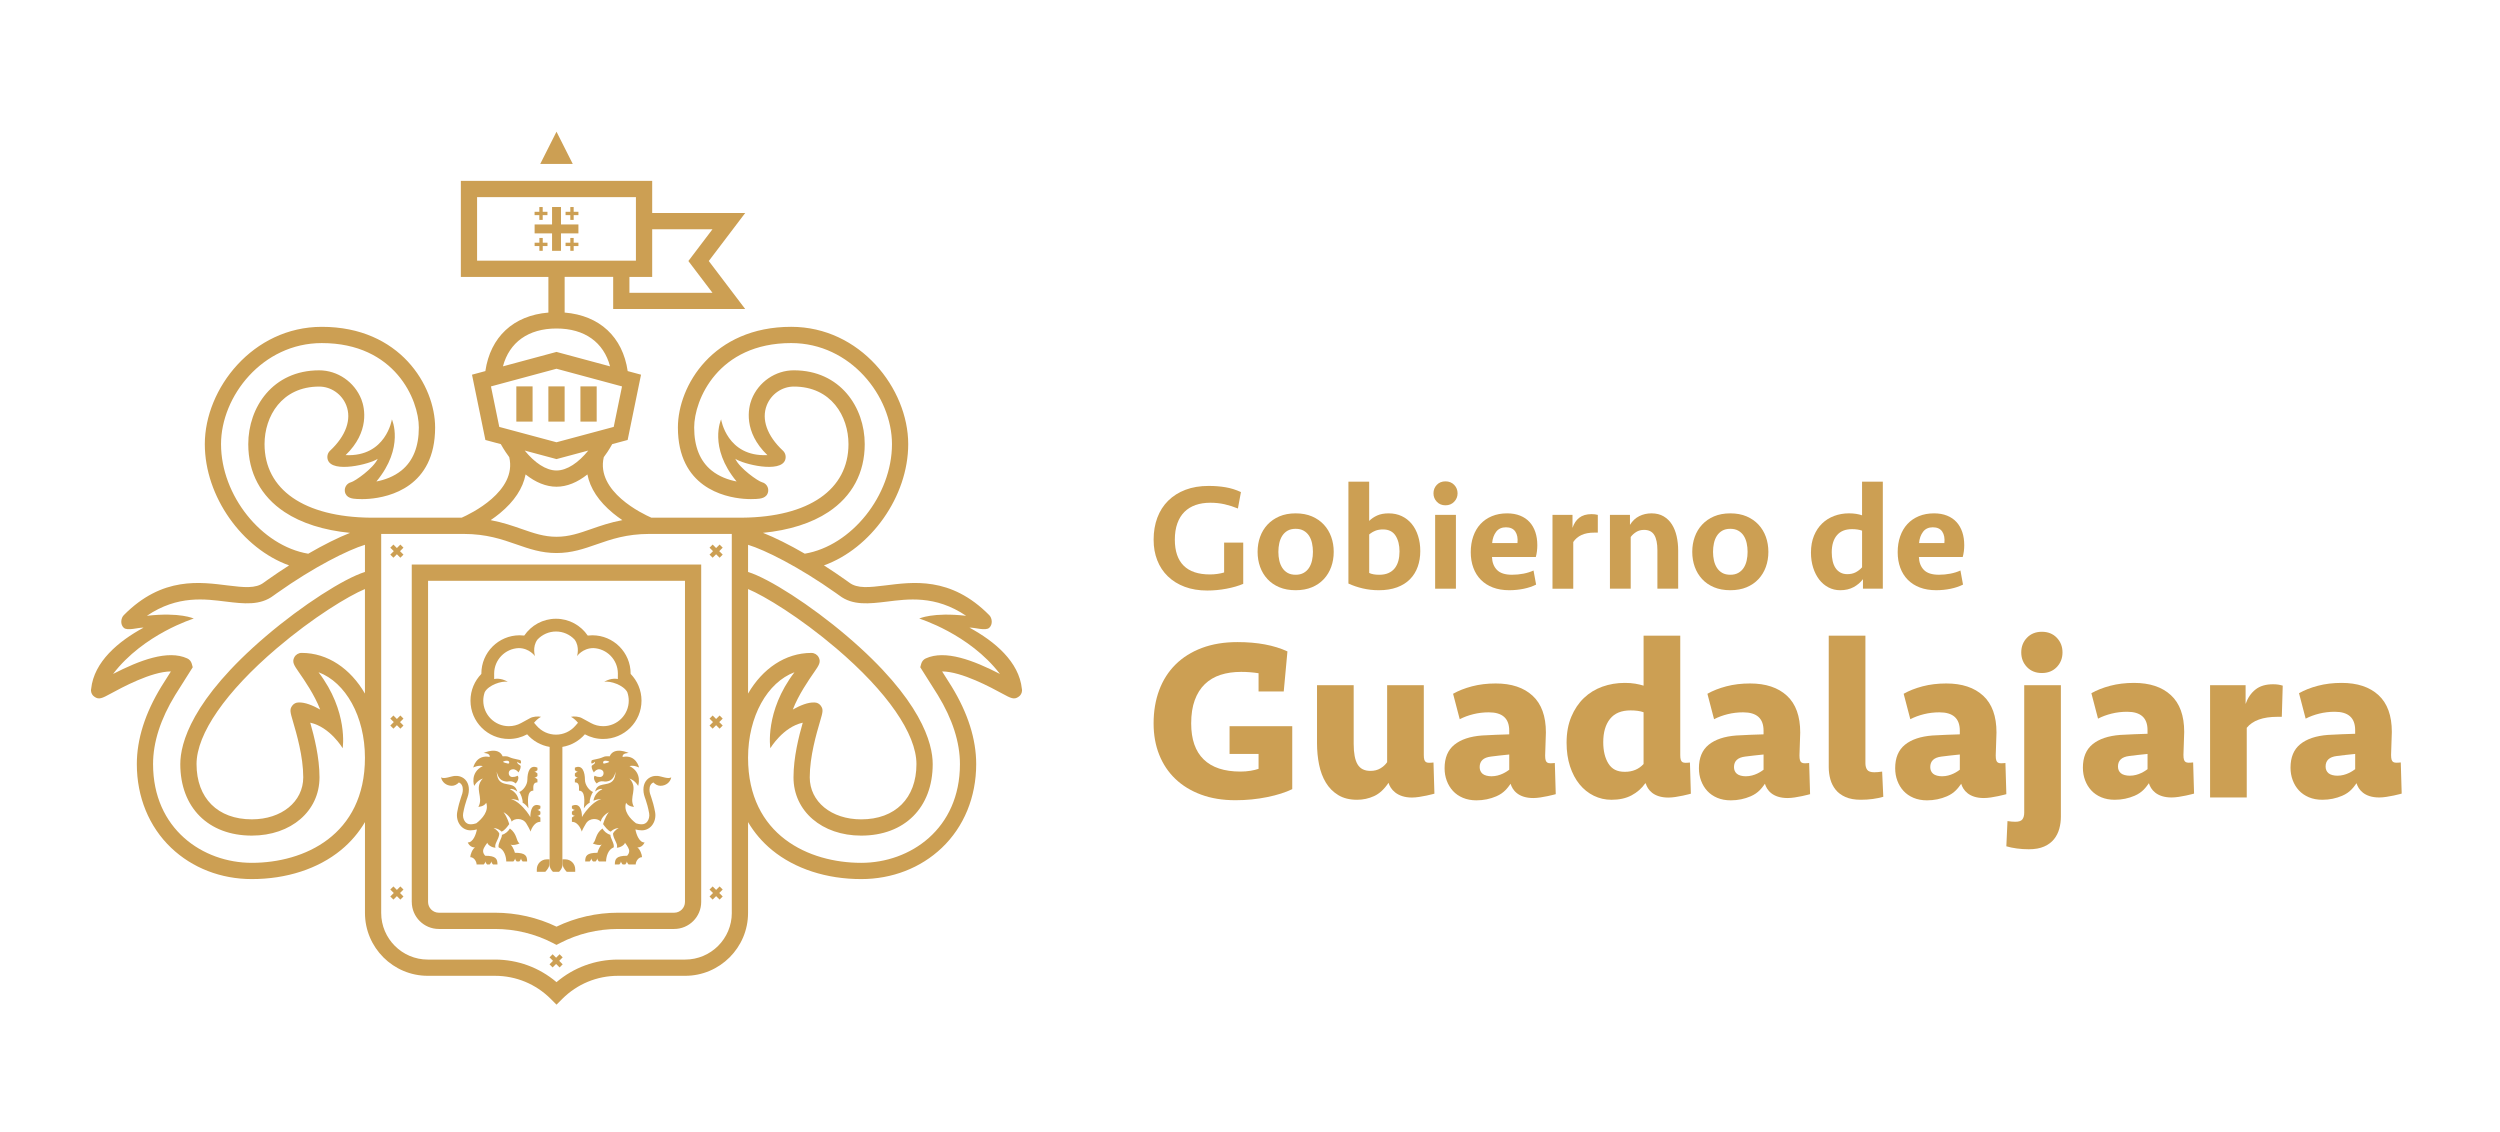 <?xml version="1.0" encoding="UTF-8"?>
<svg id="Capa_1" xmlns="http://www.w3.org/2000/svg" viewBox="0 0 2384.18 1080">
  <defs>
    <style>
      .cls-1 {
        fill: #cc9f53;
      }
    </style>
  </defs>
  <g>
    <path class="cls-1" d="M392.7,860.14c0,14.22,11.57,25.79,25.79,25.79h53.59c19.21,0,38.25,4.61,55.06,13.34l3.57,1.85,3.57-1.85c16.81-8.73,35.85-13.34,55.06-13.34h53.59c14.22,0,25.79-11.57,25.79-25.79v-321.75h-276.04v321.75ZM408.2,553.89h245.04v306.25c0,5.67-4.61,10.29-10.29,10.29h-53.59c-20.34,0-40.52,4.59-58.63,13.3-18.11-8.71-38.3-13.3-58.63-13.3h-53.59c-5.67,0-10.29-4.62-10.29-10.29v-306.25Z"/>
    <polygon class="cls-1" points="530.72 125.59 515.22 156.32 546.22 156.32 530.72 125.59"/>
    <polygon class="cls-1" points="535 197.42 526.48 197.42 526.48 214.05 509.85 214.05 509.85 222.57 526.48 222.57 526.48 239.2 535 239.2 535 222.57 551.62 222.57 551.62 214.05 535 214.05 535 197.42"/>
    <polygon class="cls-1" points="514.35 209.71 517.55 209.71 517.55 205.17 522.09 205.17 522.09 201.98 517.55 201.98 517.55 197.44 514.35 197.44 514.35 201.98 509.81 201.98 509.81 205.17 514.35 205.17 514.35 209.71"/>
    <polygon class="cls-1" points="547.09 197.44 543.89 197.44 543.89 201.98 539.36 201.98 539.36 205.17 543.89 205.17 543.89 209.71 547.09 209.71 547.09 205.17 551.62 205.17 551.62 201.98 547.09 201.98 547.09 197.44"/>
    <polygon class="cls-1" points="517.59 226.93 514.39 226.93 514.39 231.46 509.85 231.46 509.85 234.66 514.39 234.66 514.39 239.19 517.59 239.19 517.59 234.66 522.12 234.66 522.12 231.46 517.59 231.46 517.59 226.93"/>
    <polygon class="cls-1" points="547.09 226.93 543.89 226.93 543.89 231.46 539.36 231.46 539.36 234.66 543.89 234.66 543.89 239.19 547.09 239.19 547.09 234.66 551.62 234.66 551.62 231.46 547.09 231.46 547.09 226.93"/>
    <rect class="cls-1" x="522.97" y="368.49" width="15.5" height="33.58"/>
    <rect class="cls-1" x="553.54" y="368.49" width="15.5" height="33.58"/>
    <rect class="cls-1" x="492.41" y="368.49" width="15.5" height="33.58"/>
    <path class="cls-1" d="M974.52,656.87c-2.67-25.75-25.88-45.26-49.99-58.32,5.02-.24,15.34,3.36,18.87.18,3.63-3.26,2.75-9.32.05-12.05-36.97-37.46-73.59-31.47-99.53-28.33-14.71,1.78-26.34,3.2-34.09-2.82l-3.51-2.51c-6.82-4.84-13.71-9.47-20.55-13.83,44.55-15.99,80.37-65.49,80.37-115.66,0-52.91-45.83-111.85-111.59-111.85-74.53,0-108.05,56.14-108.05,96.01,0,56.66,43.81,66.42,62.64,67.99,5.24.44,9.41.34,11.98.17,3.88-.24,10.37-.65,11.45-7.09v-.05c.61-4-1.91-7.81-5.84-8.81-3.8-.96-21.49-13.34-25.49-22.37,7.21,5.06,43.51,14.06,47.63.86.97-3.12.13-6.42-2.24-8.63-15.07-14.07-20.68-29.84-15.39-43.27,4.21-10.67,14.57-17.84,25.79-17.84,35.82,0,52.14,28.45,52.14,54.88,0,43.45-37.83,69.57-101.31,70.16h-86.69c-8.14-3.56-53.07-24.87-45.37-57.7,1.15-1.55,2.29-3.14,3.4-4.81,1.64-2.48,3.19-5.03,4.66-7.64l14.7-3.95,12.77-62.27-12.73-3.43c-4.76-32.52-26.73-53.08-60.12-55.81v-34.01h46.28v30.63h125.91l-34.73-45.78,34.73-45.78h-88.7v-30.63h-182.48v91.57h83.49v34.01c-33.38,2.73-55.35,23.28-60.11,55.8l-12.74,3.44,12.77,62.27,14.7,3.95c1.47,2.61,3.02,5.17,4.67,7.64,1.1,1.66,2.24,3.24,3.38,4.79,7.69,32.73-37.25,54.14-45.37,57.72h-86.69c-63.48-.59-101.31-26.72-101.31-70.16,0-26.43,16.32-54.88,52.14-54.88,11.22,0,21.59,7.17,25.79,17.84,5.29,13.42-.32,29.19-15.39,43.27-2.37,2.21-3.21,5.51-2.24,8.63,4.12,13.19,40.42,4.2,47.63-.86-4,9.03-21.69,21.41-25.49,22.37-3.92,1-6.45,4.81-5.84,8.81v.05c1.09,6.44,7.57,6.85,11.45,7.09,2.57.16,6.73.27,11.98-.17,18.83-1.57,62.64-11.33,62.64-67.99,0-39.87-33.52-96.01-108.05-96.01-65.76,0-111.59,58.95-111.59,111.85,0,50.17,35.82,99.67,80.37,115.66-6.83,4.37-13.73,9-20.55,13.83l-3.51,2.51c-7.76,6.01-19.38,4.6-34.09,2.82-25.94-3.15-62.56-9.14-99.53,28.33-2.69,2.73-3.57,8.78.05,12.05,3.53,3.18,13.85-.42,18.87-.18-24.1,13.06-47.31,32.57-49.99,58.32-.6,2.7.42,5.49,2.6,7.18l.43.33c4.28,3.23,7.57,1.44,15.53-2.88,10.43-5.67,38.86-21.11,57.49-21.19l-9.07,14.37c-15.57,25.46-23.43,50.32-23.43,74,0,31.4,11.63,59.76,32.74,79.86,20.18,19.22,47.51,29.81,76.93,29.81,33.05,0,63.22-9.81,84.97-27.64,9.29-7.61,16.95-16.58,22.93-26.72v86.65c0,33.05,26.89,59.96,59.96,59.96h64.03c20.09,0,38.98,7.83,53.2,22.03l5.48,5.48,5.48-5.48c14.2-14.2,33.09-22.03,53.18-22.03h64.03c33.07,0,59.98-26.91,59.98-59.96v-86.64c5.98,10.13,13.64,19.1,22.93,26.71,21.75,17.82,51.92,27.64,84.97,27.64,29.43,0,56.75-10.59,76.93-29.81,21.11-20.1,32.74-48.47,32.74-79.86,0-23.68-7.86-48.55-23.43-74l-9.07-14.37c18.63.08,47.06,15.52,57.49,21.19,7.96,4.32,11.25,6.11,15.53,2.88l.43-.33c2.18-1.69,3.2-4.49,2.6-7.18ZM790.04,488.3c22.65-15.02,34.63-37.42,34.63-64.76,0-34.97-23.23-70.38-67.63-70.38-17.53,0-33.69,11.11-40.21,27.65-3.32,8.41-7.96,31.06,15,53.22-38.58,1.85-44.13-34.07-44.13-34.07,0,0-12.27,26.54,14.78,59.22-7.85-1.53-16.66-4.62-24.01-10.6-10.92-8.88-16.46-22.64-16.46-40.89,0-26.27,22.62-80.51,92.55-80.51,56.63,0,96.09,50.78,96.09,96.35,0,48.91-38.58,97.01-83.16,104.51-14.74-8.54-28.55-15.42-39.88-19.88,25.01-2.45,46.34-9.18,62.44-19.87ZM782.81,673.1l-.22-.29c-1.37-1.8-3.51-2.86-5.77-2.86-6.15-.37-13.82,2.83-20.73,6.74,5.38-14.02,15.19-28.19,20.24-35.48,4.67-6.74,6.8-9.82,4.43-14.34l-.04-.08c-1.38-2.54-4.03-4.12-6.92-4.12-24.9,0-46.63,15.06-60.39,38.77v-99.67c15.67,6.55,49.29,26.87,84.14,56.55,48.59,41.38,76.45,81.61,76.45,110.38,0,32.5-20.19,52.7-52.7,52.7-28.43,0-49.06-16.85-49.06-40.06,0-19.95,6.41-41.74,9.85-53.45,2.55-8.68,3.32-11.3.72-14.78ZM621.96,218.66h57.49l-22.97,30.28,22.97,30.28h-79.19v-15.13h21.71v-45.44ZM454.98,248.6v-60.57h151.48v60.57h-151.48ZM530.72,313.28c26.88,0,45.01,13.19,51.08,36.1l-51.09-13.77-51.07,13.77c6.07-22.91,24.2-36.1,51.08-36.1ZM476.14,407.12l-7.92-38.61,62.49-16.85,62.49,16.85-7.92,38.61-54.58,14.65-54.58-14.65ZM561.04,429.68c-9.3,11.46-20.19,19.01-30.32,19.01s-21.02-7.55-30.31-19.01l30.31,8.14,30.32-8.14ZM476.77,489.45c13.73-11.3,21.95-23.84,24.47-37,9.5,7.6,19.63,11.73,29.49,11.73s19.97-4.14,29.47-11.73c2.52,13.16,10.74,25.69,24.47,37,2.94,2.42,5.93,4.62,8.85,6.59-11.48,2.15-20.92,5.43-29.67,8.48-11.39,3.97-21.23,7.39-33.13,7.39s-21.74-3.43-33.13-7.39c-8.74-3.05-18.19-6.33-29.66-8.48,2.91-1.97,5.91-4.17,8.85-6.59ZM285.11,641.2c5.05,7.29,14.86,21.46,20.24,35.48-6.9-3.9-14.58-7.11-20.73-6.74-2.26,0-4.4,1.06-5.77,2.86l-.22.29c-2.6,3.48-1.83,6.1.72,14.78,3.44,11.71,9.85,33.5,9.85,53.45,0,23.21-20.63,40.06-49.06,40.06-32.5,0-52.7-20.19-52.7-52.7,0-28.77,27.86-69,76.45-110.38,34.85-29.68,68.48-50,84.14-56.55v99.68c-13.76-23.72-35.49-38.78-60.39-38.78-2.89,0-5.55,1.58-6.92,4.12l-.05.08c-2.37,4.52-.24,7.6,4.43,14.34ZM210.79,423.54c0-45.57,39.46-96.35,96.09-96.35,69.93,0,92.55,54.24,92.55,80.51,0,18.25-5.54,32.01-16.46,40.89-7.35,5.98-16.16,9.07-24.01,10.6,27.05-32.68,14.78-59.22,14.78-59.22,0,0-5.54,35.92-44.13,34.07,22.96-22.16,18.32-44.81,15-53.22-6.52-16.54-22.68-27.65-40.21-27.65-44.4,0-67.64,35.4-67.64,70.38,0,27.34,11.98,49.74,34.63,64.76,16.11,10.68,37.43,17.42,62.44,19.87-11.33,4.46-25.14,11.34-39.88,19.88-44.59-7.5-83.16-55.6-83.16-104.51ZM240.14,822.86c-46.8,0-94.17-32.35-94.17-94.17,0-20.79,7.1-42.93,21.1-65.83l16.74-26.54-.97-3.47c-.64-2.19-2.19-3.99-4.26-4.94-18.51-8.49-45.35,1.76-70.76,14.81,29.23-38.21,76.99-52.82,76.99-52.82,0,0-13.05-6.27-44.73-2.63,29.49-20.03,56.08-15.9,75.57-13.53,16.74,2.03,32.55,3.95,45.32-5.85l3.13-2.24c35.7-25.31,68.07-41.28,83.94-46.1v25.9c-20.02,6.25-59.69,31.67-94.2,61.06-71.26,60.69-81.9,102.6-81.9,122.18,0,41.43,26.77,68.2,68.2,68.2,37.41,0,64.56-23.37,64.56-55.56,0-19.14-5.08-39.03-8.82-52.13,18.92,4.12,30.92,24.35,30.92,24.35,0,0,5.65-34.94-23.03-72.46,25.8,9.64,44.27,42.04,44.27,81.58,0,73.95-58.12,100.19-107.9,100.19ZM697.9,870.65c0,24.51-19.96,44.47-44.48,44.47h-64.03c-21.74,0-42.29,7.59-58.67,21.53-16.39-13.93-36.95-21.53-58.69-21.53h-64.03c-24.53,0-44.47-19.96-44.47-44.47v-361.46h78.75c21.76.07,36.22,5.09,50.2,9.96,12.19,4.25,23.71,8.26,38.23,8.26s26.04-4.01,38.23-8.26c13.98-4.87,28.44-9.9,50.2-9.96h78.75v213.37s0,.07,0,.1c0,.03,0,.06,0,.09v147.9ZM882.86,627.92c-2.07.95-3.62,2.76-4.26,4.94l-.97,3.47,16.74,26.54c14,22.89,21.1,45.04,21.1,65.83,0,61.83-47.37,94.17-94.17,94.17-49.76,0-107.85-26.22-107.9-100.11v-.22c.04-39.48,18.51-71.82,44.27-81.44-28.68,37.52-23.03,72.46-23.03,72.46,0,0,12-20.23,30.92-24.35-3.75,13.1-8.82,32.98-8.82,52.13,0,32.2,27.15,55.56,64.56,55.56,41.43,0,68.2-26.77,68.2-68.2,0-19.58-10.64-61.49-81.9-122.18-34.51-29.39-74.17-54.81-94.19-61.06v-25.9c15.86,4.82,48.24,20.79,83.93,46.1l3.13,2.24c12.77,9.8,28.59,7.88,45.32,5.85,19.49-2.37,46.07-6.49,75.57,13.53-31.68-3.64-44.73,2.63-44.73,2.63,0,0,47.76,14.61,76.99,52.82-25.4-13.05-52.25-23.3-70.76-14.81Z"/>
    <polygon class="cls-1" points="381.81 682.35 378.5 685.67 375.18 682.35 372.22 685.32 375.53 688.63 372.22 691.94 375.18 694.91 378.5 691.59 381.81 694.91 384.78 691.94 381.46 688.63 384.78 685.32 381.81 682.35"/>
    <polygon class="cls-1" points="381.81 519.34 378.5 522.65 375.18 519.34 372.22 522.3 375.53 525.62 372.22 528.93 375.18 531.89 378.5 528.58 381.81 531.89 384.78 528.93 381.46 525.62 384.78 522.3 381.81 519.34"/>
    <polygon class="cls-1" points="381.81 845.37 378.5 848.68 375.18 845.37 372.22 848.33 375.53 851.64 372.22 854.96 375.18 857.92 378.5 854.61 381.81 857.92 384.78 854.96 381.46 851.64 384.78 848.33 381.81 845.37"/>
    <polygon class="cls-1" points="686.26 682.35 682.94 685.67 679.63 682.35 676.66 685.32 679.98 688.63 676.66 691.94 679.63 694.91 682.94 691.59 686.26 694.91 689.22 691.94 685.91 688.63 689.22 685.32 686.26 682.35"/>
    <polygon class="cls-1" points="686.26 519.34 682.94 522.65 679.63 519.34 676.66 522.3 679.98 525.62 676.66 528.93 679.63 531.89 682.94 528.58 686.26 531.89 689.22 528.93 685.91 525.62 689.22 522.3 686.26 519.34"/>
    <polygon class="cls-1" points="686.26 845.37 682.94 848.68 679.63 845.37 676.66 848.33 679.98 851.64 676.66 854.96 679.63 857.92 682.94 854.61 686.26 857.92 689.22 854.96 685.91 851.64 689.22 848.33 686.26 845.37"/>
    <polygon class="cls-1" points="533.65 910.05 530.34 913.37 527.02 910.05 524.06 913.02 527.37 916.33 524.06 919.65 527.02 922.61 530.34 919.3 533.65 922.61 536.61 919.65 533.3 916.33 536.61 913.02 533.65 910.05"/>
    <path class="cls-1" d="M485.25,704.73c6.33,0,12.28-1.61,17.47-4.44,5.43,6.22,12.94,10.58,21.44,12.01v112.74h0c-.12,2.32,1.51,4.74,3.16,6.39h5.85c1.65-1.65,3.28-4.07,3.16-6.39h0v-112.74c8.5-1.43,16-5.79,21.44-12.01,5.19,2.83,11.14,4.44,17.47,4.44,20.19,0,36.55-16.36,36.55-36.55,0-9.92-3.96-18.91-10.37-25.5,0-.09,0-.19,0-.28,0-20.19-16.36-36.55-36.55-36.55-1.48,0-2.94.1-4.37.27-6.57-9.68-17.67-16.04-30.26-16.04s-23.68,6.36-30.26,16.04c-1.43-.17-2.89-.27-4.37-.27-20.19,0-36.55,16.36-36.55,36.55,0,.09,0,.19,0,.28-6.42,6.59-10.37,15.58-10.37,25.5,0,20.19,16.36,36.55,36.55,36.55ZM462.33,659.98c3.62-6.62,15.97-10.85,21.93-9.76-6.93-4.22-12.98-2.63-12.98-2.63h0s-.02-4.96-.02-4.96c0-.13,0-.25,0-.38.08-13.07,10.51-23.71,23.49-24.18,10.25.1,15.47,7.7,15.47,7.7,0,0-2.88-8.85,2.33-15.83,4.57-4.85,10.94-7.69,17.71-7.69s13.13,2.83,17.7,7.68c5.21,6.98,2.33,15.83,2.33,15.83,0,0,5.22-7.59,15.47-7.7,12.98.47,23.41,11.11,23.49,24.18,0,.11,0,.22,0,.33l-.04,5.01s-6.05-1.59-12.98,2.63c5.98-1.1,18.41,3.17,21.97,9.83.91,2.58,1.42,5.31,1.42,8.12,0,13.44-10.93,24.37-24.37,24.37-4.13,0-8.04-.99-11.64-2.95l-8.58-4.67c-2.49-1.51-7.57-2.03-10.5-1.32,2.81,1.49,5.09,3.78,6.67,5.7l-2.6,2.97c-4.64,5.31-11.33,8.35-18.35,8.35s-13.72-3.04-18.35-8.35l-2.6-2.97c1.58-1.93,3.86-4.21,6.67-5.7-2.93-.7-8.01-.18-10.5,1.32h0s-8.57,4.67-8.57,4.67c-3.59,1.96-7.51,2.95-11.64,2.95-13.44,0-24.37-10.93-24.37-24.37,0-2.84.51-5.59,1.44-8.2Z"/>
    <path class="cls-1" d="M540.47,831.43h8.09v-2.43c0-5.23-4.24-9.47-9.47-9.47h-2.75v3.55c-.15,3.03,1.98,6.2,4.13,8.35Z"/>
    <path class="cls-1" d="M511.94,829.01v2.43h8.09c2.15-2.15,4.28-5.31,4.12-8.35v-3.55s-2.74,0-2.74,0c-5.23,0-9.47,4.24-9.47,9.47Z"/>
    <path class="cls-1" d="M512.54,734.45c-.76.76-1.89,1.52-2.96,1.47,1.99.55,2.96,1.74,2.96,1.74v2.44c-.76.76-1.89,1.52-2.96,1.46,1.99.55,2.96,1.74,2.96,1.74v2.81c-4.64,0-3.92,4.64-3.92,7.91-6.14,0-5.31,10.03-4.66,16.9-1.6-2.61-3.76-4.49-5.6-5.48.51-2.65-1.87-8.85-3.2-10.12,3.65-1.33,7.78-6.71,7.78-11.65,0-6.93,2.17-14.91,9.6-11.58v2.39ZM491.02,813.27s-1.01-4.63-4.11-7.93c1.87,1.23,6.35.06,8.52-.93-3.46-2.67-1.98-8.91-9.14-14.3-1.56,2.73-4.33,5.13-7.67,6.07.61,2.26-4.59,9.44-2.88,12.11,5.14,1.71,7.07,9.09,7.07,13.28h6.77s1.19-.97,1.74-2.96c-.06,1.08.7,2.2,1.46,2.96h2.44s1.19-.97,1.74-2.96c-.06,1.08.7,2.2,1.46,2.96h4.29c0-5.28-1.37-8.3-11.7-8.3ZM420.59,741.32c3.07,1.97,9.38-1.07,13.21-1.36,1.27-.1,3.41.03,5.06.57,5.2,1.68,8.31,6.33,8.31,12.44,0,3.79-.99,6.53-2.15,9.71-1.02,2.81-2.41,7.91-3.31,12.87-.54,2.97.2,6.1,1.93,8.18.9,1.09,2.53,2.38,5.09,2.38,2.05,0,3.98-.45,5.48-.95,5.75-4.36,12.23-11.75,9.48-19.58-2.09,3.74-7.48,3.91-7.48,3.91,5.33-9.42-4.65-17.48,4.24-27.06-5.82,2.1-8.23,7.11-8.23,7.11,0,0-4.46-12.72,8.23-18.94-4.43-1.18-9.15,1.38-9.15,1.38,0,0,2.78-12.68,15.66-10.09.81-3.83-5.82-3.78-5.82-3.78,0,0,13.95-6.63,18.23,3.17,3.44-.18,4.59,0,6.06.67,4.95,2.22,9.83,2.27,11.06,3.23.36.49.75,2.88-.08,2.93-.83.05-2.62-1.05-2.89-1.7-.93,1.88,1.97,2.91,2.72,3.66.74.75.2,3.7-1.83,6.59-1-1.79-3.32-2.96-4.58-3.04-1.81-.12-3.94.63-4.49,2.56-.65,2.25.67,4.82,3.25,4.82,3.56,0,4.9-1.27,4.9-1.27,1.69,1.22.73,5.18-1.82,7.47-.33-.52-2.16-1.93-4.26-2.1-2.8-.24-3.27.84-6.85-.19-3.51-1.02-5.58-3.78-6.9-8.95.32,4.51,1.24,7.1,2.9,8.82,5.18,5.39,14.38.64,16.69,10.09-2.25-2.08-5.74-3.13-6.94-2.19,5.84,2.62,7.91,7.37,8.52,10.95-2.22-.93-5.09-1.78-7.48-1.32,2.67.37,5.05,1.99,7.69,4.06,5.92,5.01,9.38,10.37,10.73,12.81,0-6.93,2.17-14,9.6-10.67v2.38c-.76.76-1.89,1.52-2.96,1.46,1.99.55,2.96,1.74,2.96,1.74v2.44c-.76.76-1.89,1.52-2.96,1.46,1.99.55,2.96,1.74,2.96,1.74v4.02c-6.78,0-9.42,9.32-9.42,9.32,0,0-.32-1.59-3.93-7.62-3.6-6.03-11.85-4.98-14.07-1.91-.5-2.3-2.65-6.2-7.76-9.01,3.82,5.02,5.44,11.42,5.44,11.42-1.36,1.9-4.47,6.24-7.31,7.15-3.11-3.26-7.62-3.5-7.62-3.5,0,0,4.27,2.3,5.5,5.48-.5,5.73-5.14,9.74-3.66,13.34-3.54,0-7.73-2.95-7.73-4.77,0,0-3.27,4.14-3.93,6.7-.83,3.22,1.86,5.75,1.86,5.75,10.32,0,11.69,3.03,11.69,8.3h-4.29c-.76-.76-1.52-1.88-1.46-2.96-.55,1.99-1.74,2.96-1.74,2.96h-2.43c-.76-.76-1.52-1.88-1.46-2.96-.55,1.99-1.74,2.96-1.74,2.96h-6.78c0-2.65-2.36-6.96-6.03-6.96,0-2.38,1.95-7.67,4.48-9.26-2.97,0-5.34-1.49-6.92-4.77,5.03.18,7.92-7.63,8.75-12.42-1.76.48-3.85.87-6.07.87-3.74,0-7.13-1.59-9.53-4.47-2.84-3.41-4.03-8.24-3.18-12.92.99-5.44,2.53-10.92,3.57-13.8,1.05-2.89,1.8-4.97,1.8-7.75,0-3.34-1.33-5.71-3.77-6.74-1.64,1.82-4.14,3.2-6.67,3.2-5.31,0-9.48-3.46-10.35-8.11ZM479.8,726.59c.11.5,3.66,1.42,4.58,1.59,1.77.32,1.45-1.96.45-2.42-1.79-.84-5.15.29-5.04.83Z"/>
    <path class="cls-1" d="M548.24,734.45c.76.76,1.89,1.52,2.96,1.47-1.99.55-2.96,1.74-2.96,1.74v2.44c.76.76,1.89,1.52,2.96,1.46-1.99.55-2.96,1.74-2.96,1.74v2.81c4.64,0,3.92,4.64,3.92,7.91,6.14,0,5.31,10.03,4.66,16.9,1.6-2.61,3.76-4.49,5.6-5.48-.51-2.65,1.87-8.85,3.2-10.12-3.65-1.33-7.78-6.71-7.78-11.65,0-6.93-2.17-14.91-9.6-11.58v2.39ZM569.77,813.27s1.01-4.63,4.11-7.93c-1.87,1.23-6.35.06-8.52-.93,3.46-2.67,1.98-8.91,9.14-14.3,1.56,2.73,4.33,5.13,7.67,6.07-.61,2.26,4.59,9.44,2.88,12.11-5.14,1.71-7.07,9.09-7.07,13.28h-6.77s-1.19-.97-1.74-2.96c.06,1.08-.7,2.2-1.46,2.96h-2.44s-1.19-.97-1.74-2.96c.06,1.08-.7,2.2-1.46,2.96h-4.29c0-5.28,1.37-8.3,11.7-8.3ZM640.19,741.32c-3.07,1.97-9.38-1.07-13.21-1.36-1.27-.1-3.41.03-5.06.57-5.2,1.68-8.31,6.33-8.31,12.44,0,3.79.99,6.53,2.15,9.71,1.02,2.81,2.41,7.91,3.31,12.87.54,2.97-.2,6.1-1.93,8.18-.9,1.09-2.53,2.38-5.09,2.38-2.05,0-3.98-.45-5.48-.95-5.75-4.36-12.23-11.75-9.48-19.58,2.09,3.74,7.48,3.91,7.48,3.91-5.33-9.42,4.65-17.48-4.24-27.06,5.82,2.1,8.23,7.11,8.23,7.11,0,0,4.46-12.72-8.23-18.94,4.43-1.18,9.15,1.38,9.15,1.38,0,0-2.78-12.68-15.66-10.09-.81-3.83,5.82-3.78,5.82-3.78,0,0-13.95-6.63-18.23,3.17-3.44-.18-4.59,0-6.06.67-4.95,2.22-9.83,2.27-11.06,3.23-.36.49-.75,2.88.08,2.93.83.05,2.62-1.05,2.89-1.7.93,1.88-1.97,2.91-2.72,3.66-.74.75-.2,3.7,1.83,6.59,1-1.79,3.32-2.96,4.58-3.04,1.81-.12,3.94.63,4.49,2.56.65,2.25-.67,4.82-3.25,4.82-3.56,0-4.9-1.27-4.9-1.27-1.69,1.22-.73,5.18,1.82,7.47.33-.52,2.16-1.93,4.26-2.1,2.8-.24,3.27.84,6.85-.19,3.51-1.02,5.58-3.78,6.9-8.95-.32,4.51-1.24,7.1-2.9,8.82-5.18,5.39-14.38.64-16.69,10.09,2.25-2.08,5.74-3.13,6.94-2.19-5.84,2.62-7.91,7.37-8.52,10.95,2.22-.93,5.09-1.78,7.48-1.32-2.67.37-5.05,1.99-7.69,4.06-5.92,5.01-9.38,10.37-10.73,12.81,0-6.93-2.17-14-9.6-10.67v2.38c.76.76,1.89,1.52,2.96,1.46-1.99.55-2.96,1.74-2.96,1.74v2.44c.76.76,1.89,1.52,2.96,1.46-1.99.55-2.96,1.74-2.96,1.74v4.02c6.78,0,9.42,9.32,9.42,9.32,0,0,.32-1.59,3.93-7.62,3.6-6.03,11.85-4.98,14.07-1.91.5-2.3,2.65-6.2,7.76-9.01-3.82,5.02-5.44,11.42-5.44,11.42,1.36,1.9,4.47,6.24,7.31,7.15,3.11-3.26,7.62-3.5,7.62-3.5,0,0-4.27,2.3-5.5,5.48.5,5.73,5.14,9.74,3.66,13.34,3.54,0,7.73-2.95,7.73-4.77,0,0,3.27,4.14,3.93,6.7.83,3.22-1.86,5.75-1.86,5.75-10.32,0-11.69,3.03-11.69,8.3h4.29c.76-.76,1.52-1.88,1.46-2.96.55,1.99,1.74,2.96,1.74,2.96h2.43c.76-.76,1.52-1.88,1.46-2.96.55,1.99,1.74,2.96,1.74,2.96h6.78c0-2.65,2.36-6.96,6.03-6.96,0-2.38-1.95-7.67-4.48-9.26,2.97,0,5.34-1.49,6.92-4.77-5.03.18-7.92-7.63-8.75-12.42,1.76.48,3.85.87,6.07.87,3.74,0,7.13-1.59,9.53-4.47,2.84-3.41,4.03-8.24,3.18-12.92-.99-5.44-2.53-10.92-3.57-13.8-1.05-2.89-1.8-4.97-1.8-7.75,0-3.34,1.33-5.71,3.77-6.74,1.64,1.82,4.14,3.2,6.67,3.2,5.31,0,9.48-3.46,10.35-8.11ZM580.99,726.59c-.11.5-3.66,1.42-4.58,1.59-1.77.32-1.45-1.96-.45-2.42,1.79-.84,5.15.29,5.04.83Z"/>
  </g>
  <g>
    <path class="cls-1" d="M1129.59,488.14c2.94-2.9,6.48-5.07,10.63-6.52,4.14-1.45,8.82-2.17,14.03-2.17,4.82,0,9.35.48,13.59,1.45,4.24.96,8.48,2.31,12.72,4.05l2.89-15.67c-4.72-2.2-9.59-3.72-14.6-4.58-5.01-.86-10.41-1.29-16.19-1.29-8.29,0-15.66,1.23-22.12,3.69-6.46,2.46-11.95,5.93-16.48,10.41-4.53,4.48-7.98,9.88-10.34,16.19-2.36,6.31-3.54,13.28-3.54,20.89s1.16,13.81,3.47,19.74c2.31,5.93,5.69,11.04,10.12,15.32,4.43,4.29,9.81,7.62,16.12,9.98,6.31,2.36,13.47,3.54,21.47,3.54,6.07,0,12.17-.58,18.29-1.73,6.12-1.16,11.44-2.7,15.98-4.63v-39.33h-18.22v28.48c-1.93.58-4.07,1.04-6.44,1.37-2.36.34-4.7.5-7.01.5-11.18,0-19.57-2.8-25.16-8.4-5.59-5.6-8.39-13.86-8.39-24.77,0-5.89.8-11.06,2.39-15.5,1.59-4.44,3.85-8.11,6.8-11.01Z"/>
    <path class="cls-1" d="M1220.09,560.05c4.48,1.88,9.66,2.82,15.54,2.82s11.06-.94,15.55-2.82c4.48-1.88,8.26-4.48,11.35-7.81,3.08-3.33,5.42-7.2,7.01-11.64,1.59-4.43,2.39-9.2,2.39-14.31s-.8-9.88-2.39-14.31c-1.59-4.43-3.93-8.31-7.01-11.64-3.09-3.33-6.87-5.95-11.35-7.88-4.48-1.92-9.67-2.89-15.55-2.89s-11.06.97-15.54,2.89c-4.48,1.93-8.26,4.56-11.35,7.88-3.09,3.33-5.42,7.2-7.01,11.64-1.59,4.43-2.39,9.2-2.39,14.31s.8,9.88,2.39,14.31c1.59,4.43,3.93,8.31,7.01,11.64,3.08,3.33,6.87,5.93,11.35,7.81ZM1220.02,517.98c.58-2.65,1.52-4.99,2.82-7.01,1.3-2.02,2.98-3.64,5.06-4.85,2.07-1.2,4.65-1.81,7.73-1.81s5.54.6,7.66,1.81c2.12,1.21,3.83,2.82,5.13,4.85,1.3,2.02,2.24,4.36,2.82,7.01.58,2.65.87,5.42.87,8.31s-.29,5.64-.87,8.24c-.58,2.6-1.52,4.91-2.82,6.94-1.3,2.02-3.01,3.64-5.13,4.85-2.12,1.21-4.68,1.81-7.66,1.81s-5.66-.6-7.73-1.81c-2.08-1.21-3.76-2.82-5.06-4.85-1.3-2.02-2.24-4.34-2.82-6.94-.58-2.6-.87-5.35-.87-8.24s.29-5.66.87-8.31Z"/>
    <path class="cls-1" d="M1285.95,459.35v97.16c4.15,1.93,8.68,3.47,13.59,4.63,4.92,1.16,10.07,1.74,15.47,1.74,6.55,0,12.31-.92,17.28-2.75,4.96-1.83,9.08-4.41,12.36-7.73,3.28-3.33,5.73-7.28,7.37-11.86,1.64-4.58,2.46-9.56,2.46-14.96s-.7-10.03-2.1-14.46c-1.4-4.43-3.4-8.24-6-11.42-2.6-3.18-5.76-5.66-9.47-7.44-3.71-1.78-7.88-2.68-12.51-2.68-4.34,0-8,.68-10.99,2.02-2.99,1.35-5.55,3.09-7.67,5.2v-37.45h-19.81ZM1311.69,506.13c2.12-.82,4.53-1.23,7.23-1.23,5.4,0,9.37,1.96,11.93,5.88,2.55,3.92,3.83,8.97,3.83,15.16,0,3.19-.36,6.14-1.08,8.85-.72,2.71-1.86,5.05-3.4,7.04-1.54,1.98-3.54,3.53-6,4.64-2.46,1.11-5.42,1.67-8.89,1.67-1.93,0-3.71-.14-5.35-.43-1.64-.29-3.04-.72-4.19-1.31v-36.7c1.83-1.55,3.81-2.73,5.93-3.55Z"/>
    <path class="cls-1" d="M1386.8,462.38c-2.17-2.21-4.94-3.32-8.31-3.32s-6.12,1.11-8.24,3.32c-2.12,2.22-3.18,4.92-3.18,8.1s1.06,5.76,3.18,8.02c2.12,2.27,4.87,3.4,8.24,3.4s6.15-1.13,8.31-3.4c2.17-2.26,3.25-4.94,3.25-8.02s-1.08-5.88-3.25-8.1Z"/>
    <rect class="cls-1" x="1368.65" y="491.01" width="19.81" height="70.41"/>
    <path class="cls-1" d="M1423.74,560.27c4.53,1.73,9.73,2.6,15.61,2.6,4.72,0,9.3-.46,13.74-1.37,4.43-.92,8.39-2.24,11.85-3.98l-2.46-13.45c-2.8,1.3-5.98,2.3-9.54,3-3.57.7-7.23,1.05-10.99,1.05-6.56,0-11.33-1.53-14.32-4.59-2.99-3.06-4.58-7.17-4.77-12.33h41.79c.48-1.64.84-3.44,1.08-5.42.24-1.97.36-3.92.36-5.85,0-4.63-.63-8.79-1.88-12.51-1.25-3.71-3.08-6.89-5.49-9.54-2.41-2.65-5.42-4.7-9.04-6.14-3.61-1.45-7.73-2.17-12.36-2.17-5.4,0-10.24.89-14.53,2.68-4.29,1.78-7.93,4.29-10.91,7.52-2.99,3.23-5.28,7.14-6.87,11.71-1.59,4.58-2.39,9.62-2.39,15.11s.82,10.34,2.46,14.82c1.64,4.48,4.02,8.31,7.16,11.49,3.13,3.18,6.96,5.64,11.49,7.37ZM1426.85,507.13c2.17-2.84,5.28-4.27,9.33-4.27s7.13,1.37,8.96,4.12c1.83,2.75,2.51,6.39,2.03,10.92h-24.15c.38-4.34,1.66-7.93,3.83-10.77Z"/>
    <path class="cls-1" d="M1506.08,493.76c-2.94,2.31-5.08,5.54-6.43,9.69v-12.43h-19.09v70.41h19.81v-44.53c1.93-2.89,4.53-5.11,7.81-6.65,3.28-1.54,7.37-2.31,12.29-2.31h3.32v-16.91c-1.73-.48-3.71-.72-5.93-.72-4.92,0-8.84,1.16-11.78,3.47Z"/>
    <path class="cls-1" d="M1535.35,491.01v70.41h19.81v-49.3c1.35-1.83,3.09-3.42,5.21-4.77,2.12-1.35,4.62-2.02,7.52-2.02,4.53,0,7.78,1.64,9.76,4.91,1.98,3.28,2.96,8.1,2.96,14.46v36.72h19.81v-36.58c0-4.63-.48-9.08-1.44-13.37-.97-4.29-2.46-8.05-4.48-11.28-2.02-3.23-4.65-5.81-7.88-7.74-3.23-1.92-7.11-2.89-11.64-2.89-4.24,0-8.15.89-11.71,2.68-3.57,1.78-6.51,4.55-8.82,8.31v-9.54h-19.09Z"/>
    <path class="cls-1" d="M1634.61,560.05c4.48,1.88,9.66,2.82,15.54,2.82s11.06-.94,15.55-2.82c4.48-1.88,8.26-4.48,11.35-7.81,3.08-3.33,5.42-7.2,7.01-11.64,1.59-4.43,2.39-9.2,2.39-14.31s-.8-9.88-2.39-14.31c-1.59-4.43-3.93-8.31-7.01-11.64-3.09-3.33-6.87-5.95-11.35-7.88-4.48-1.92-9.67-2.89-15.55-2.89s-11.06.97-15.54,2.89c-4.48,1.93-8.26,4.56-11.35,7.88-3.08,3.33-5.42,7.2-7.01,11.64-1.59,4.43-2.39,9.2-2.39,14.31s.8,9.88,2.39,14.31c1.59,4.43,3.93,8.31,7.01,11.64,3.09,3.33,6.87,5.93,11.35,7.81ZM1634.54,517.98c.58-2.65,1.52-4.99,2.82-7.01,1.3-2.02,2.98-3.64,5.06-4.85,2.07-1.2,4.65-1.81,7.73-1.81s5.54.6,7.66,1.81c2.12,1.21,3.83,2.82,5.13,4.85,1.3,2.02,2.24,4.36,2.82,7.01.58,2.65.87,5.42.87,8.31s-.29,5.64-.87,8.24c-.58,2.6-1.52,4.91-2.82,6.94-1.3,2.02-3.01,3.64-5.13,4.85-2.12,1.21-4.68,1.81-7.66,1.81s-5.66-.6-7.73-1.81c-2.08-1.21-3.76-2.82-5.06-4.85-1.3-2.02-2.24-4.34-2.82-6.94-.58-2.6-.87-5.35-.87-8.24s.29-5.66.87-8.31Z"/>
    <path class="cls-1" d="M1795.6,561.42v-102.08h-19.81v32.1c-1.64-.58-3.49-1.03-5.57-1.37-2.08-.34-4.36-.51-6.87-.51-5.01,0-9.71.82-14.1,2.46-4.39,1.64-8.22,4.02-11.49,7.16-3.28,3.13-5.88,7.04-7.81,11.71-1.93,4.68-2.89,10.05-2.89,16.12,0,5.2.7,10,2.1,14.39,1.4,4.39,3.33,8.17,5.78,11.35,2.46,3.18,5.4,5.66,8.82,7.45,3.42,1.78,7.16,2.68,11.21,2.68,4.91,0,9.18-.99,12.79-2.97,3.62-1.97,6.58-4.5,8.89-7.59v9.11h18.94ZM1775.79,541.04c-1.74,1.93-3.74,3.5-6,4.7-2.27,1.21-4.94,1.81-8.02,1.81-2.6,0-4.84-.53-6.72-1.59-1.88-1.06-3.42-2.5-4.62-4.34-1.21-1.83-2.1-4.02-2.67-6.58-.58-2.55-.87-5.32-.87-8.31,0-6.94,1.64-12.36,4.92-16.26,3.28-3.9,8.1-5.85,14.46-5.85,3.66,0,6.84.48,9.54,1.44v34.99Z"/>
    <path class="cls-1" d="M1872.88,525.78c.24-1.97.36-3.92.36-5.85,0-4.63-.63-8.79-1.88-12.51-1.25-3.71-3.08-6.89-5.49-9.54-2.41-2.65-5.42-4.7-9.04-6.14-3.61-1.45-7.73-2.17-12.36-2.17-5.4,0-10.24.89-14.53,2.68-4.29,1.78-7.93,4.29-10.91,7.52-2.99,3.23-5.28,7.14-6.87,11.71-1.59,4.58-2.39,9.62-2.39,15.11s.82,10.34,2.46,14.82c1.64,4.48,4.02,8.31,7.16,11.49,3.13,3.18,6.96,5.64,11.49,7.37,4.53,1.73,9.73,2.6,15.61,2.6,4.72,0,9.3-.46,13.74-1.37,4.43-.92,8.39-2.24,11.85-3.98l-2.46-13.45c-2.8,1.3-5.98,2.3-9.54,3-3.57.7-7.23,1.05-10.99,1.05-6.56,0-11.33-1.53-14.32-4.59-2.99-3.06-4.58-7.17-4.77-12.33h41.79c.48-1.64.84-3.44,1.08-5.42ZM1854.3,517.9h-24.15c.38-4.34,1.66-7.93,3.83-10.77,2.17-2.84,5.28-4.27,9.33-4.27s7.13,1.37,8.96,4.12c1.83,2.75,2.51,6.39,2.03,10.92Z"/>
  </g>
  <g>
    <path class="cls-1" d="M1787.52,736.49c-3.36,0-5.61-.76-6.78-2.29-1.17-1.53-1.75-3.68-1.75-6.45v-121.52h-34.97v125.45c0,3.93.51,7.76,1.53,11.47,1.02,3.72,2.7,7.03,5.03,9.95,2.33,2.92,5.46,5.25,9.4,6.99,3.93,1.75,8.81,2.62,14.64,2.62,3.93,0,7.76-.25,11.47-.76,3.72-.51,7.03-1.2,9.95-2.07l-1.09-24.04c-2.92.44-5.39.65-7.43.65Z"/>
    <path class="cls-1" d="M1930.44,774.96c0,2.77-.58,4.92-1.75,6.45-1.16,1.53-3.42,2.29-6.78,2.29-2.04,0-4.51-.22-7.43-.65l-1.09,24.04c2.92.87,6.23,1.56,9.95,2.07,3.72.51,7.54.76,11.47.76,5.83,0,10.71-.87,14.64-2.62,3.94-1.75,7.07-4.08,9.4-6.99,2.33-2.91,4.01-6.23,5.03-9.95,1.02-3.72,1.53-7.54,1.53-11.47v-125.45h-34.97v121.52Z"/>
    <path class="cls-1" d="M1947.28,602.51c-5.83,0-10.57,1.9-14.21,5.68-3.64,3.79-5.46,8.45-5.46,13.99s1.82,10.2,5.46,13.99c3.64,3.79,8.38,5.68,14.21,5.68s10.56-1.89,14.21-5.68c3.64-3.79,5.46-8.45,5.46-13.99s-1.82-10.2-5.46-13.99c-3.65-3.79-8.38-5.68-14.21-5.68Z"/>
    <path class="cls-1" d="M2167.58,652.56c-6.85,0-12.39,1.68-16.61,5.03-4.23,3.35-7.36,7.94-9.4,13.77v-17.92h-33.88v107.09h34.97v-66.44c5.68-7,15.44-10.49,29.29-10.49h4.15l.88-29.72c-1.46-.44-2.88-.76-4.26-.99-1.38-.22-3.1-.33-5.13-.33Z"/>
    <path class="cls-1" d="M2280.3,719.95l.72-21.92c0-15.59-4.23-27.28-12.68-35.08-8.45-7.79-20.18-11.69-35.19-11.69-8.16,0-15.7.91-22.62,2.73-6.92,1.83-12.93,4.19-18.03,7.1l6.34,24.26c3.94-2.04,8.27-3.64,13.01-4.81,4.73-1.17,9.65-1.75,14.75-1.75,12.97,0,19.45,5.83,19.45,17.49v3.5c-3.65.14-7.83.29-12.57.43-4.74.15-9.21.37-13.44.66-11.37.87-20.15,3.82-26.34,8.85-6.2,5.03-9.29,12.5-9.29,22.4,0,4.23.69,8.2,2.08,11.91,1.38,3.72,3.35,6.96,5.9,9.73,2.55,2.77,5.71,4.96,9.51,6.56,3.79,1.6,8.09,2.4,12.9,2.4,6.85,0,13.12-1.35,18.91-3.83,7.59-3.24,10.8-8.05,13.66-11.98,1.73,5.91,7.22,13.62,21.66,13.62,8.19,0,21.4-3.7,21.4-3.7l-.88-29.72c-6.76.66-9.24.71-9.24-7.16ZM2246.05,733.54c-2.08,1.55-8.52,6.23-16.91,6.23-3.35,0-6.73-.8-8.55-2.4-1.83-1.6-2.73-3.72-2.73-6.34,0-5.83,3.57-9.18,10.71-10.05,2.62-.29,5.32-.62,8.09-.98,2.76-.36,5.9-.69,9.4-.99v14.53Z"/>
    <path class="cls-1" d="M1172.6,692.56v26.44h27.66v14.21c-2.04.73-4.59,1.35-7.65,1.86-3.06.51-6.27.76-9.62.76-15.45,0-27.14-3.86-35.08-11.59-7.94-7.72-11.91-19.16-11.91-34.31,0-8.6,1.13-15.99,3.39-22.18,2.26-6.19,5.46-11.29,9.62-15.3,4.15-4.01,9.14-6.96,14.97-8.85,5.83-1.89,12.38-2.84,19.67-2.84,5.64,0,11.17.44,16.61,1.28v17.41h24.01l3.53-38.21c-12.82-5.93-28.71-8.89-47.64-8.89-12.68,0-23.97,1.86-33.88,5.57-9.91,3.72-18.29,8.96-25.14,15.74-6.85,6.78-12.06,14.94-15.63,24.48-3.57,9.55-5.35,20.15-5.35,31.8,0,10.93,1.78,20.87,5.35,29.83,3.57,8.96,8.71,16.65,15.41,23.06,6.7,6.41,14.86,11.4,24.48,14.97,9.62,3.57,20.54,5.36,32.78,5.36,10.49,0,20.58-.99,30.27-2.97,9.69-1.98,17.67-4.52,23.93-7.6v-60.02h-59.79Z"/>
    <path class="cls-1" d="M2082.29,719.95l.72-21.92c0-15.59-4.23-27.28-12.68-35.08-8.45-7.79-20.18-11.69-35.19-11.69-8.16,0-15.7.91-22.62,2.73-6.92,1.83-12.93,4.19-18.03,7.1l6.34,24.26c3.94-2.04,8.27-3.64,13.01-4.81,4.73-1.17,9.65-1.75,14.75-1.75,12.97,0,19.45,5.83,19.45,17.49v3.5c-3.65.14-7.83.29-12.57.43-4.74.15-9.22.37-13.44.66-11.37.87-20.15,3.82-26.34,8.85-6.2,5.03-9.29,12.5-9.29,22.4,0,4.23.69,8.2,2.08,11.91,1.38,3.72,3.35,6.96,5.9,9.73,2.55,2.77,5.71,4.96,9.51,6.56,3.79,1.6,8.09,2.4,12.9,2.4,6.85,0,13.12-1.35,18.91-3.83,7.59-3.24,10.8-8.05,13.66-11.98,1.73,5.91,7.22,13.62,21.66,13.62,8.19,0,21.4-3.7,21.4-3.7l-.88-29.72c-6.76.66-9.24.71-9.24-7.16ZM2048.04,733.54c-2.08,1.55-8.52,6.23-16.91,6.23-3.35,0-6.73-.8-8.55-2.4-1.83-1.6-2.73-3.72-2.73-6.34,0-5.83,3.57-9.18,10.71-10.05,2.62-.29,5.32-.62,8.09-.98,2.76-.36,5.9-.69,9.4-.99v14.53Z"/>
    <path class="cls-1" d="M1912.51,727.65c-6.76.66-9.24.71-9.24-7.16l.72-21.92c0-15.59-4.23-27.28-12.68-35.08-8.45-7.79-20.18-11.69-35.19-11.69-8.16,0-15.7.91-22.62,2.73-6.92,1.83-12.93,4.19-18.03,7.1l6.34,24.26c3.94-2.04,8.27-3.64,13.01-4.81,4.73-1.17,9.65-1.75,14.75-1.75,12.97,0,19.45,5.83,19.45,17.49v3.5c-3.65.14-7.83.29-12.57.43-4.74.15-9.21.37-13.44.66-11.37.87-20.15,3.82-26.34,8.85-6.2,5.03-9.29,12.5-9.29,22.4,0,4.23.69,8.2,2.08,11.91,1.38,3.72,3.35,6.96,5.9,9.73,2.55,2.77,5.71,4.96,9.51,6.56,3.79,1.6,8.09,2.4,12.9,2.4,6.85,0,13.12-1.35,18.91-3.83,7.59-3.24,10.8-8.05,13.66-11.98,1.73,5.91,7.22,13.62,21.66,13.62,8.19,0,21.4-3.7,21.4-3.7l-.88-29.72ZM1869.02,734.08c-2.08,1.55-8.52,6.23-16.91,6.23-3.35,0-6.73-.8-8.55-2.4-1.83-1.6-2.73-3.72-2.73-6.34,0-5.83,3.57-9.18,10.71-10.05,2.62-.29,5.32-.62,8.09-.98,2.76-.36,5.9-.69,9.4-.99v14.53Z"/>
    <path class="cls-1" d="M1716.1,720.49l.72-21.92c0-15.59-4.23-27.28-12.67-35.08-8.45-7.79-20.18-11.69-35.19-11.69-8.16,0-15.7.91-22.62,2.73-6.92,1.83-12.93,4.19-18.03,7.1l6.34,24.26c3.93-2.04,8.27-3.64,13.01-4.81,4.73-1.17,9.65-1.75,14.75-1.75,12.97,0,19.45,5.83,19.45,17.49v3.5c-3.65.14-7.83.29-12.57.43-4.74.15-9.22.37-13.44.66-11.36.87-20.15,3.82-26.34,8.85-6.19,5.03-9.29,12.5-9.29,22.4,0,4.23.69,8.2,2.08,11.91,1.38,3.72,3.35,6.96,5.9,9.73,2.55,2.77,5.71,4.96,9.5,6.56,3.79,1.6,8.09,2.4,12.9,2.4,6.85,0,13.12-1.35,18.91-3.83,7.59-3.24,10.8-8.05,13.66-11.98,1.73,5.91,7.21,13.62,21.66,13.62,8.19,0,21.4-3.7,21.4-3.7l-.88-29.72c-6.76.66-9.24.71-9.24-7.16ZM1681.85,734.08c-2.08,1.55-8.52,6.23-16.91,6.23-3.35,0-6.73-.8-8.55-2.4-1.83-1.6-2.73-3.72-2.73-6.34,0-5.83,3.57-9.18,10.71-10.05,2.62-.29,5.32-.62,8.09-.98,2.77-.36,5.9-.69,9.4-.99v14.53Z"/>
    <path class="cls-1" d="M1473.56,720.49l.72-21.92c0-15.59-4.23-27.28-12.68-35.08-8.45-7.79-20.18-11.69-35.19-11.69-8.16,0-15.7.91-22.62,2.73-6.92,1.83-12.93,4.19-18.03,7.1l6.34,24.26c3.93-2.04,8.27-3.64,13.01-4.81,4.73-1.17,9.65-1.75,14.75-1.75,12.97,0,19.45,5.83,19.45,17.49v3.5c-3.65.14-7.83.29-12.57.43-4.74.15-9.21.37-13.44.66-11.37.87-20.15,3.82-26.34,8.85-6.2,5.03-9.29,12.5-9.29,22.4,0,4.23.69,8.2,2.08,11.91,1.38,3.72,3.35,6.96,5.9,9.73,2.55,2.77,5.71,4.96,9.51,6.56,3.79,1.6,8.09,2.4,12.9,2.4,6.85,0,13.12-1.35,18.9-3.83,7.59-3.24,10.8-8.05,13.66-11.98,1.73,5.91,7.21,13.62,21.66,13.62,8.19,0,21.4-3.7,21.4-3.7l-.88-29.72c-6.76.66-9.24.71-9.24-7.16ZM1439.31,734.08c-2.08,1.55-8.52,6.23-16.91,6.23-3.35,0-6.73-.8-8.55-2.4-1.83-1.6-2.73-3.72-2.73-6.34,0-5.83,3.57-9.18,10.71-10.05,2.62-.29,5.32-.62,8.09-.98,2.76-.36,5.9-.69,9.4-.99v14.53Z"/>
    <path class="cls-1" d="M1602.41,720.06v-.05s0-113.78,0-113.78h-34.97v47.65c-2.33-.73-4.95-1.35-7.87-1.86-2.92-.51-6.27-.76-10.05-.76-7.58,0-14.72,1.2-21.42,3.61-6.7,2.41-12.57,6.01-17.59,10.82-5.03,4.81-9.04,10.79-12.02,17.92-2.99,7.14-4.48,15.37-4.48,24.7,0,8.31,1.09,15.81,3.28,22.51,2.18,6.7,5.21,12.42,9.07,17.16,3.86,4.74,8.42,8.38,13.66,10.93,5.25,2.55,10.85,3.83,16.83,3.83,7.43,0,13.8-1.41,19.12-4.23,5.32-2.82,9.65-6.61,13-11.38l.5-.12c1.73,5.91,7.22,13.62,21.66,13.62,8.19,0,21.4-3.7,21.4-3.7l-.88-29.72c-6.75.65-9.23.7-9.24-7.12ZM1567.44,728.6c-4.52,4.97-10.49,7.46-17.92,7.46s-12.35-2.63-15.63-7.89c-3.28-5.27-4.92-12.07-4.92-20.4,0-9.36,2.15-16.75,6.45-22.16,4.3-5.41,10.82-8.12,19.56-8.12,5.1,0,9.25.59,12.45,1.76v49.36Z"/>
    <path class="cls-1" d="M1357.84,720.02v-66.58h-34.97v73.44c-1.61,2.33-3.75,4.3-6.44,5.9-2.7,1.61-5.87,2.4-9.51,2.4-5.68,0-9.76-2.07-12.24-6.23-2.48-4.15-3.71-10.67-3.71-19.56v-55.95h-34.97v55.3c0,7.14.66,13.95,1.97,20.43,1.31,6.49,3.46,12.21,6.45,17.16,2.98,4.96,6.92,8.93,11.8,11.91,4.88,2.99,10.89,4.48,18.03,4.48,5.68,0,11.07-1.17,16.17-3.5,5.1-2.33,9.69-6.56,13.77-12.68,1.73,5.91,7.93,14.06,22.37,14.06,8.19,0,21.4-3.7,21.4-3.7l-.88-29.72c-6.76.66-9.24.71-9.24-7.16Z"/>
  </g>
</svg>